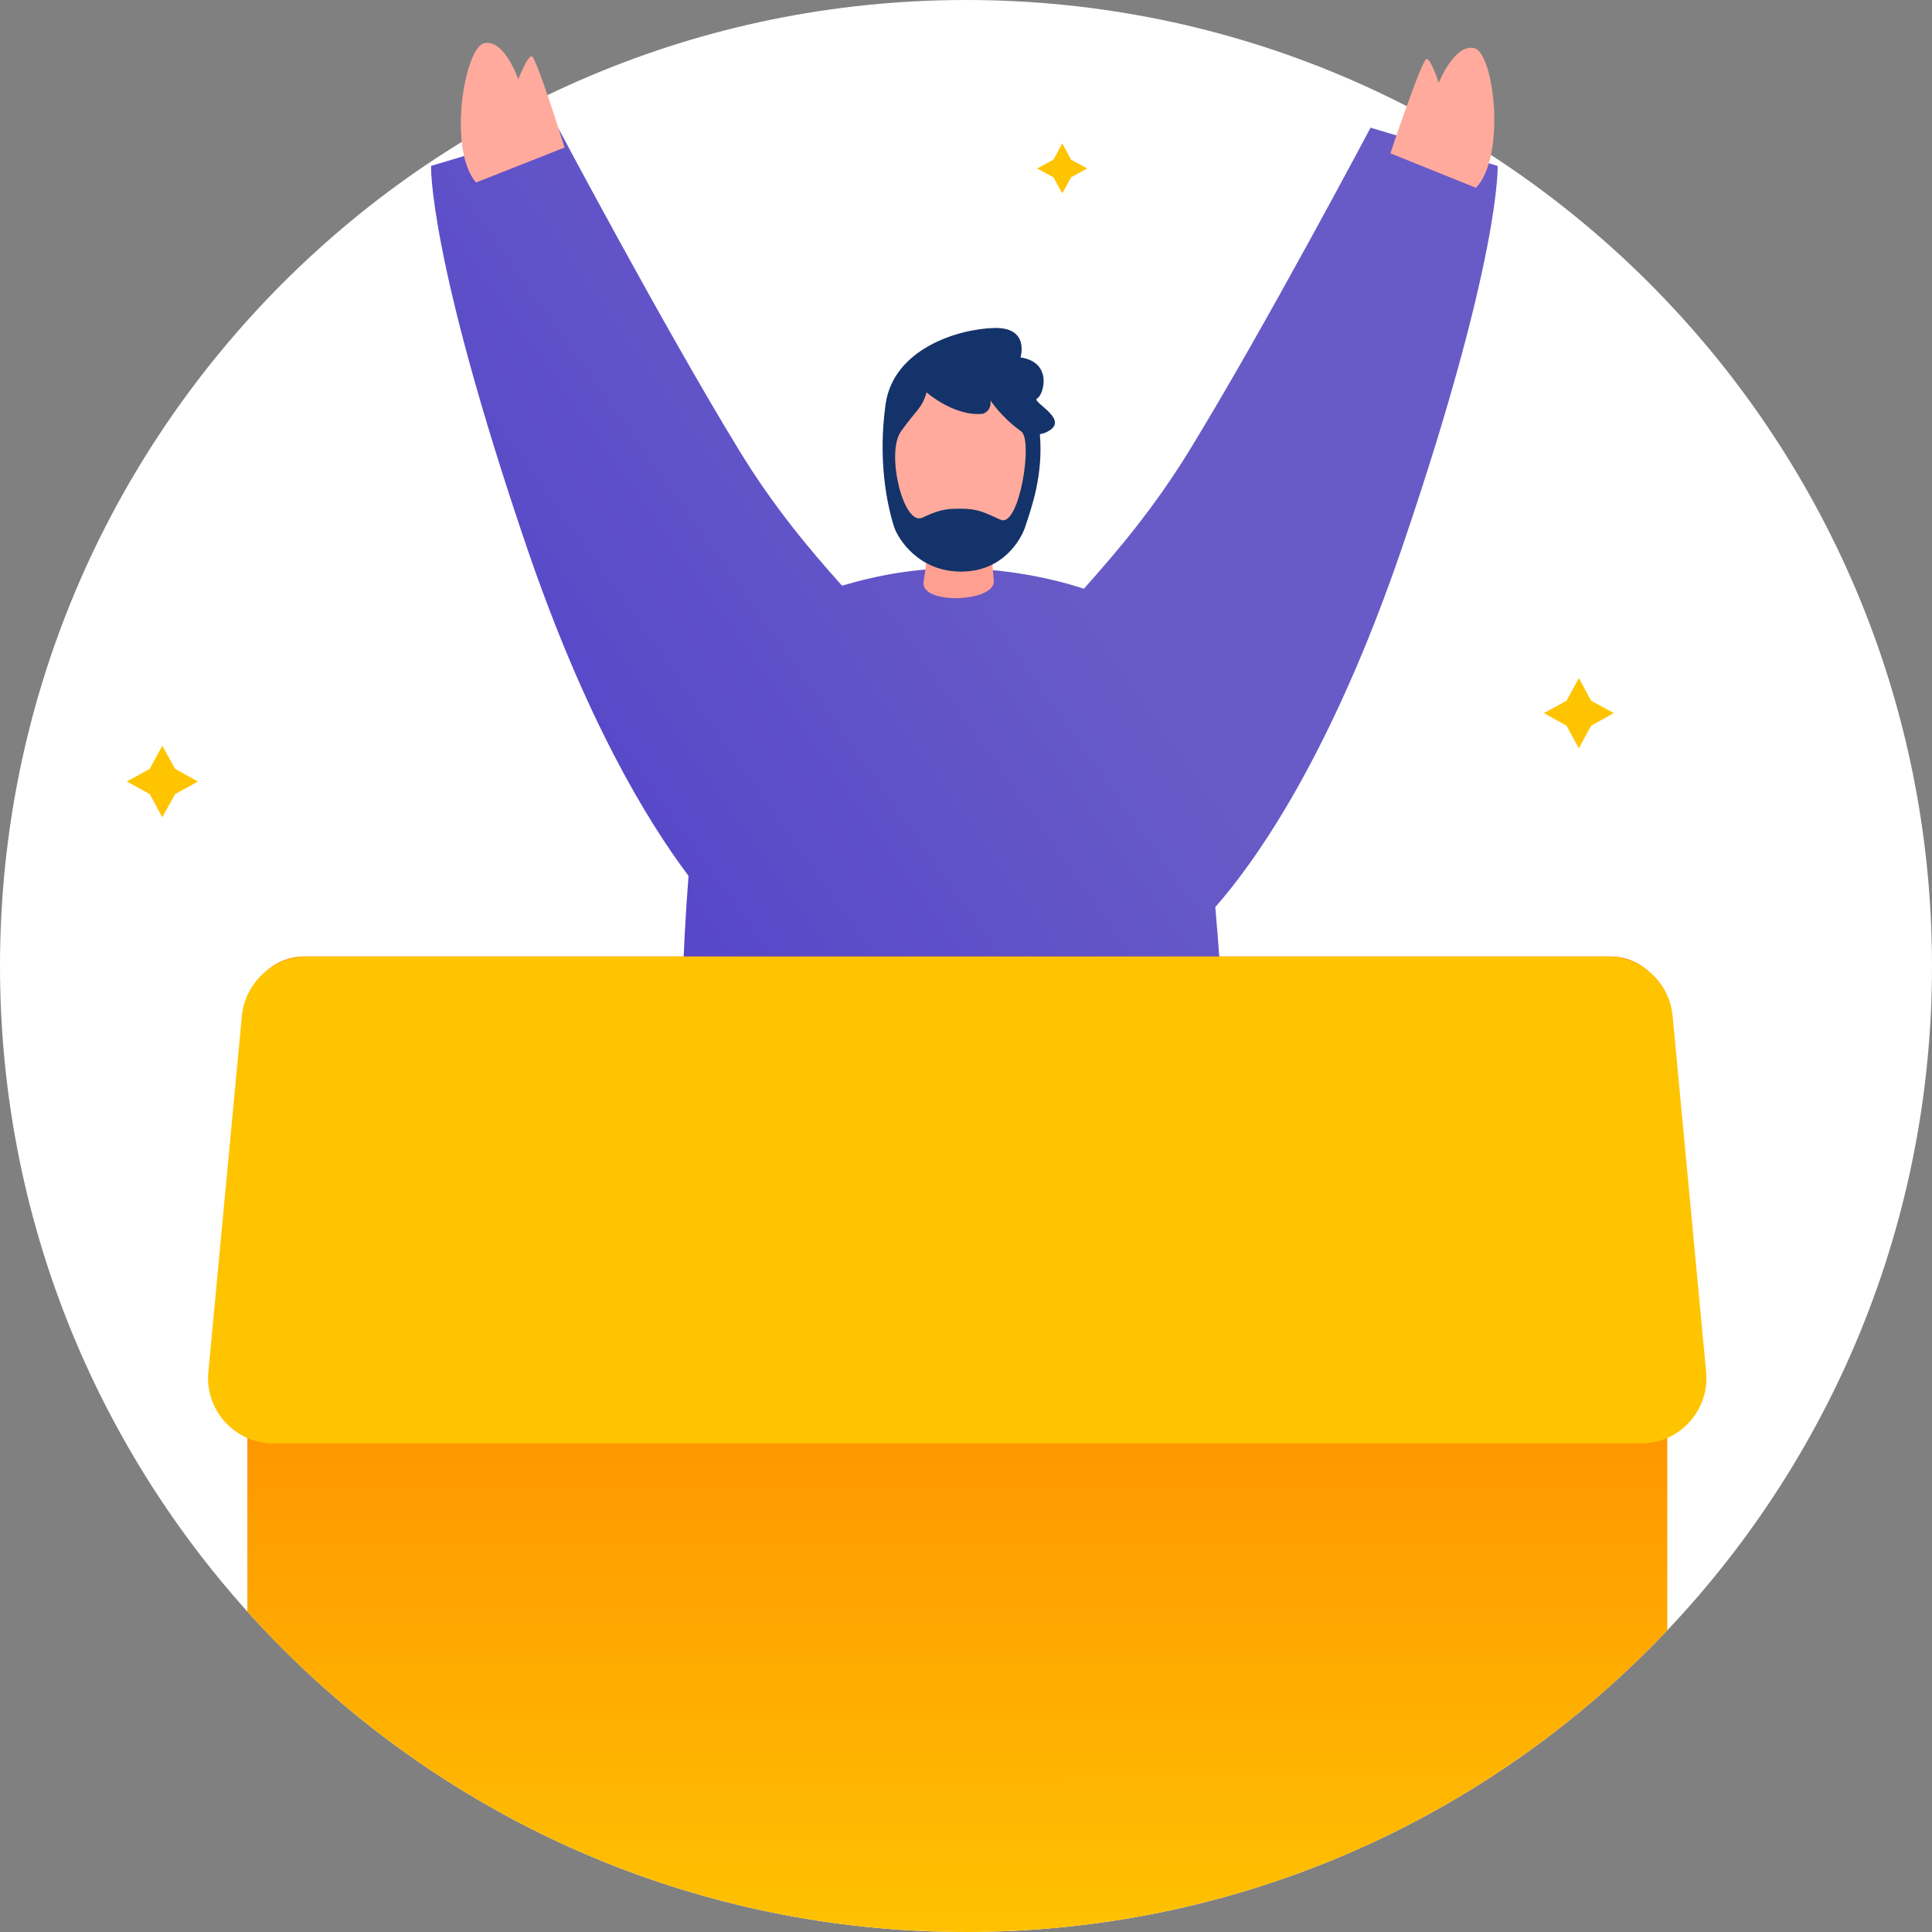 <svg width="274" height="274" viewBox="0 0 274 274" fill="none" xmlns="http://www.w3.org/2000/svg">
<rect x="0" y="0" width="274" height="274" fill="#808080" stroke="none"/>
<path d="M137 274C212.663 274 274 212.663 274 137C274 61.337 212.663 0 137 0C61.337 0 0 61.337 0 137C0 212.663 61.337 274 137 274Z" fill="white"/>
<path d="M212.402 23.529L194.377 18.104C194.377 18.104 179.315 46.551 168.714 63.827C163.717 72 158.434 78.211 153.722 83.493C148.012 81.638 141.551 80.602 135.34 80.602C129.951 80.602 124.561 81.53 119.421 83.065C114.781 77.89 109.677 71.822 104.823 63.862C94.258 46.587 79.159 18.139 79.159 18.139L61.134 23.529C61.134 23.529 60.706 36.486 74.698 77.569C82.978 101.84 91.688 116.296 97.648 124.22C95.864 147.027 96.542 172.512 97.755 175.475C101.325 184.327 167.786 184.434 173.068 174.618C174.71 171.584 174.21 149.669 172.354 128.645C177.887 122.363 188.702 107.372 198.874 77.569C212.866 36.486 212.402 23.529 212.402 23.529Z" fill="url(#paint0_linear_31511_399559)"/>
<path d="M24.837 109.049L28.086 110.834L24.837 112.619L23.017 115.902L21.233 112.619L17.984 110.834L21.233 109.049L23.017 105.766L24.837 109.049Z" fill="#FFC400"/>
<path d="M151.905 22.646L154.189 23.895L151.905 25.145L150.655 27.429L149.406 25.145L147.086 23.895L149.406 22.646L150.655 20.326L151.905 22.646Z" fill="#FFC400"/>
<path d="M225.663 99.382L228.876 101.131L225.663 102.916L223.914 106.128L222.166 102.916L218.953 101.131L222.166 99.382L223.914 96.17L225.663 99.382Z" fill="#FFC400"/>
<path fill-rule="evenodd" clip-rule="evenodd" d="M236.459 231.217C211.491 257.566 176.165 274 137 274C96.529 274 60.157 256.452 35.078 228.549V143.744C35.078 139.282 38.683 135.642 43.181 135.642H228.357C232.819 135.642 236.459 139.247 236.459 143.744V231.217Z" fill="url(#paint1_linear_31511_399559)"/>
<path d="M232.719 204.707H38.798C33.301 204.707 29.018 199.996 29.553 194.535L34.3 144.1C34.764 139.317 38.762 135.677 43.545 135.677H227.972C232.755 135.677 236.788 139.317 237.216 144.1L241.964 194.535C242.499 199.996 238.216 204.707 232.719 204.707Z" fill="#FFC400"/>
<path d="M130.988 82.423C131.595 79.175 131.524 75.855 131.809 73.821C131.809 73.821 140.197 73.678 140.197 73.749C140.304 74.82 140.875 81.566 140.947 82.387C141.161 85.421 130.346 85.85 130.988 82.423Z" fill="#FF9F91"/>
<path d="M146.618 57.616C145.512 56.616 139.301 56.045 136.339 56.045C135.125 56.045 133.162 54.939 131.413 55.117C128.914 55.367 126.701 57.009 126.059 57.616C124.952 58.615 125.987 69.751 126.594 71.857C127.201 73.963 130.235 79.424 136.303 79.424C142.406 79.424 145.405 73.963 146.011 71.857C146.69 69.751 147.689 58.615 146.618 57.616Z" fill="#FFAA9D"/>
<path d="M147.084 56.509C148.012 56.045 149.369 51.37 144.729 50.691C144.729 50.691 146.085 46.372 140.981 46.515C135.841 46.658 126.704 49.478 125.597 57.33C124.491 65.183 125.776 71.536 126.811 74.749C127.346 76.355 130.202 81.066 136.305 81.066C142.409 81.066 144.907 76.283 145.407 74.677C146.264 72.072 147.977 67.431 147.477 61.578C147.798 61.506 148.155 61.435 148.477 61.257C151.974 59.543 146.192 57.009 147.084 56.509ZM141.909 73.713C139.553 72.643 138.625 72.143 136.269 72.143C133.914 72.143 133.128 72.357 130.773 73.428C128.131 74.606 125.597 64.255 127.774 61.185C129.952 58.115 130.701 58.008 131.415 55.653C131.415 55.653 135.306 59.079 139.339 58.687C139.339 58.687 140.624 58.437 140.481 56.795C140.481 56.795 141.945 59.115 144.836 61.185C146.549 62.434 144.55 74.891 141.909 73.713Z" fill="#14336A"/>
<path d="M197.188 21.745C197.188 21.745 201.685 8.288 202.327 8.36C202.97 8.396 204.041 11.751 204.041 11.751C204.041 11.751 206.254 6.183 209.073 6.825C211.893 7.468 213.642 22.102 209.323 26.635L197.188 21.745Z" fill="#FFAA9D"/>
<path d="M80.071 20.924C80.071 20.924 76.038 7.967 75.395 7.967C74.753 8.003 73.504 11.251 73.504 11.251C73.504 11.251 71.576 5.575 68.721 6.111C65.901 6.611 63.438 21.138 67.507 25.885L80.071 20.924Z" fill="#FFAA9D"/>
<defs>
<linearGradient id="paint0_linear_31511_399559" x1="162.294" y1="95.72" x2="62.799" y2="166.017" gradientUnits="userSpaceOnUse">
<stop stop-color="#685BC7"/>
<stop offset="0.965" stop-color="#4D3CCA"/>
</linearGradient>
<linearGradient id="paint1_linear_31511_399559" x1="135.735" y1="188.383" x2="135.829" y2="296.038" gradientUnits="userSpaceOnUse">
<stop stop-color="#FF8E00"/>
<stop offset="1" stop-color="#FFCF01"/>
</linearGradient>
</defs>
</svg>
